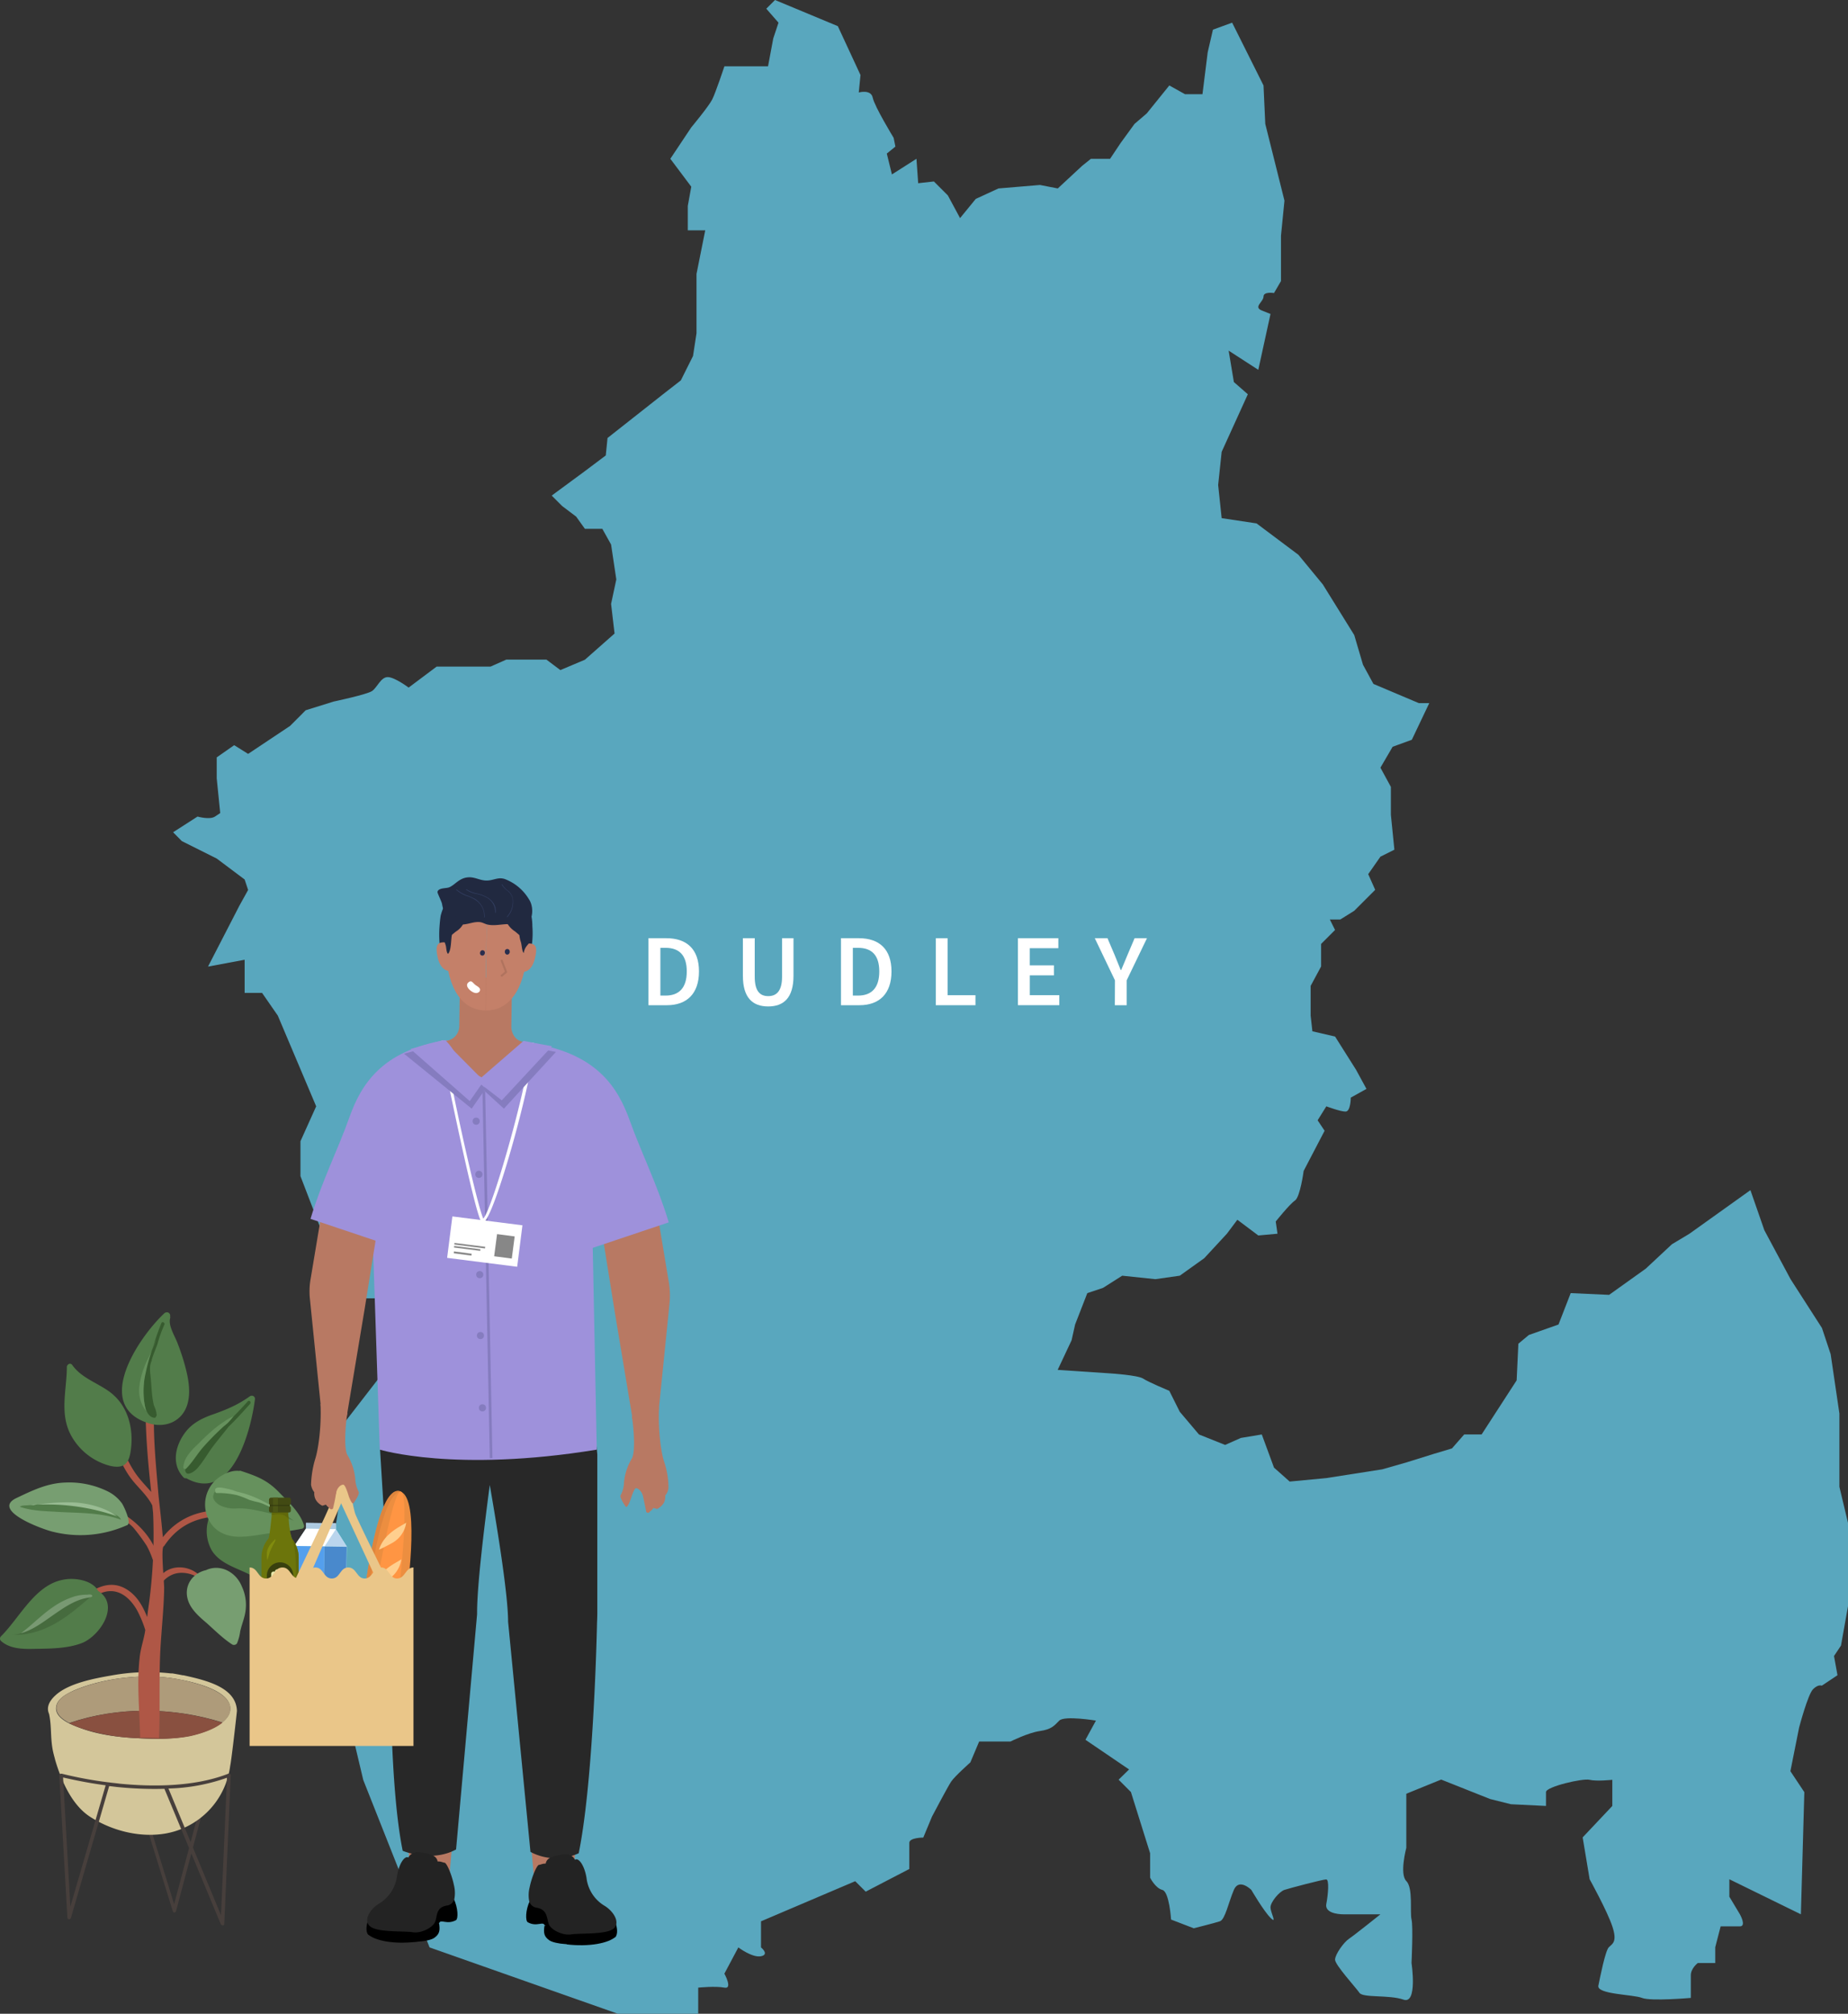 <?xml version="1.0" encoding="UTF-8"?> <svg xmlns="http://www.w3.org/2000/svg" id="Layer_1" data-name="Layer 1" viewBox="0 0 685.6 746.94"><rect x="0" y="0" width="685.6" height="746.94" fill="#333333" stroke="none"/><path d="M668.12,715.35l-26.54-13v6.47l3.89,6.48s2.58,4.53,0,4.53h-7.12l-2,7.73v5.86h-6.47s-2.59,1.94-2.59,4.53v8.41s-14.88,1.3-18.12,0-16.83-1.29-16.18-4.53,2.59-13,3.88-14.27,3.24-1.91,1.3-7.73-8.42-17.48-8.42-17.48l-2.59-15.53,11-11.66v-9.7s-5.83.64-8.42,0-16.18,2.58-16.18,4.53v5.17l-13-.64-7.76-1.94-18.13-7.21-12.94,5.26v20.07s-2.59,9.71,0,12.3,1.29,11.65,1.94,14.24,0,16.18,0,16.18S526,748.86,520.69,747s-15-.58-16.33-2.52-9.06-10.35-9.06-12.3,3.24-6.47,5.18-7.76,11.65-9.06,11.65-9.06H498.54c-2.59,0-7.12-.65-6.48-3.89s1.17-9.06-.06-9.06-13.53,3.24-15.47,3.88-5.18,4.53-5.18,6.48,2.59,6.47,0,3.88-7.12-10.36-7.12-10.36-4.53-4.53-6.47,0-3.24,11-5.18,11.65-9.71,2.59-9.71,2.59l-8.41-3.23s-.65-10.36-3.24-11-4.53-4.53-4.53-4.53v-9.06L419.57,670,415,665.42l3.88-3.8-16.18-11,3.89-7.12s-11.66-1.94-13.6,0-2.85,3.24-7.25,3.88-10.87,3.89-10.87,3.89H363.26L360,659s-5.82,5.18-7.12,7.12-7.12,13-7.12,13l-3.23,7.77s-5.18,0-5.18,1.94v9.71l-16.18,8.41-3.89-3.88-34.95,14.88v9.68s3.24,2.62,0,3.27-8.41-3.27-8.41-3.27l-5.18,9.74s3.23,5.83,0,5.18-9.71,0-9.71,0v9.71H229.27l-69.9-24.63-24.6-62.1-3.23-13.6L129,632.5l-3.24-19.42-3.88-16.18L118,587.19l6.47-15.54,3.88-24.59-1.94-12.3,15.53-20.07,6.48-15.53,5.82-4.53-11.65-7.77h-9.71L121.18,466.8l-9.71-25.25V428.61l5.83-12.95L103.06,382l-5.83-8.41H90.76v-12.3l-13.59,2.54,11.65-22.6,3.23-5.83-1.29-3.88L80.4,323.75l-12.94-6.47L64.22,314l9.06-5.82s4.53,1.29,6.48,0l1.94-1.3L80.4,294v-7.77l6.48-4.53,5.17,3.23,15.54-10.35,5.82-5.83,10.36-3.23s12.3-2.59,14.24-3.89,3.24-5.18,5.83-5.18,7.76,3.89,7.76,3.89L162,252.55H182l5.83-2.59h14.89l5.17,3.89L217,250l11-9.71-1.29-11,1.94-9.06-1.94-12.95-3.24-5.82H217l-3.24-4.53L208.56,193l-3.88-3.88,12.3-9.06,7.76-5.83.65-6.47,21.36-16.83,5.83-4.53,4.53-9.06,1.29-8.42v-22l3.24-16.19h-6.47V81.67l1.29-7.12L248.69,64.2l7.77-11.65s6.47-7.77,7.77-10.36,4.53-12.3,4.53-12.3h16.18l1.94-10.35,1.94-5.83-4.53-5.18,3.24-3.23,23.3,9.7,8.41,18.13-.64,6.47s4.53-1.29,5.18,1.94,7.76,14.89,7.76,14.89l.65,3.24L329,62.26,330.9,70,340,64.2l.64,9.06,5.83-.65,5.18,5.18,4.53,8.41L362,79.08l8.42-3.88,15.4-1.29,6.61,1.29,9.06-8.41,3.23-2.59h7.12l3.89-5.83,5.18-7.12,4.53-3.88L433.81,37l5.83,3.24h6.47l1.94-15.54L450,16.3l7.12-2.59L468.76,37l.65,14.24,7.12,28.48-1.29,13v16.83L472.65,114s-3.89-.65-3.89,1.29-3.88,3.88-.64,5.18l3.23,1.29-4.53,20.72-11-7.12,1.94,11.65,5.18,4.53-9.71,21.36-1.3,12.3,1.3,12.29,12.94,1.95,15.54,11.65,9.06,11,11.65,18.77,3.24,11,3.88,7.12,16.83,7.12h3.88l-6.47,13.6-7.12,2.59-4.53,7.76,3.88,7.12v10.36l1.3,12.94-5.18,2.59-4.53,6.48,2.59,5.82-7.77,7.77-5.18,3.23h-3.88l1.94,3.89-5.18,5.18v8.36L486.24,371v11l.65,5.83,8.41,1.94,7.77,12.3,3.88,7.12-5.82,3.24s0,5.17-1.95,5.17-7.12-1.94-7.12-1.94l-3.23,5.18,2.59,3.88-7.77,14.89s-1.29,9.71-3.24,11-7.12,7.77-7.12,7.77l.65,4.53-7.12.65-7.77-5.83-3.88,5.18L446.76,472l-9.07,6.48-9.06,1.29-12.3-1.29L409.21,483l-5.82,1.94-4.53,11.65-1.3,5.83-5.17,11,19.41,1.29s10.36.65,12.3,1.94,9.71,4.54,9.71,4.54l3.88,7.76,7.12,8.42,9.71,3.88,5.83-2.59,7.77-1.29,4.53,12.3,5.82,5.17,13.59-1.29,20.72-3.24,9.06-2.59,10.35-3.23,6.48-1.94,4.53-5.18h6.47l13-20.07.64-13.59,3.89-3.24,11-3.88,4.53-11.65,14.24.65,13.59-9.71,9.71-9.06,6.48-3.89,22.65-16.18,5.18,14.89,9.71,18.12,11.65,18.12,3.23,9.71,3.24,22v27.19l3.24,13.59v30.42L683,615.67l-2.59,3.88,1.29,7.12-5.82,3.88s-1.3-.64-3.24,1.3-5.18,14.24-5.18,14.24l-3.23,16.18,5.17,7.77Z" transform="translate(0 -5.3)" fill="#59a7be"></path><path d="M64.7,714.7a.63.63,0,0,1-.6-.5L52.4,676.4a.63.63,0,0,1,.4-.8h0a.68.68,0,0,1,.8.4h0l11,35.6,11.1-41.7a.69.69,0,0,1,.8-.5h0a.66.66,0,0,1,.5.8l-11.7,44a.74.74,0,0,1-.6.5Z" transform="translate(0 -5.3)" fill="#473f3c"></path><path d="M87.9,639.9c-.3-8.7-11.2-11.3-19.8-13.2h-.3c-1.4-.3-2.7-.5-3.8-.7h-.6a75.25,75.25,0,0,0-21.7.7c-7,1.2-16.4,3-21.2,7.5-2.7,2.5-3.2,4.8-2.3,6.8.8,3.6.6,7.2,1,10.9a27.94,27.94,0,0,0,.7,4c.2.8.4,1.5.6,2.3,2.2,7.5,6.1,16.5,12.8,20.9,7.9,5.1,18,7.8,27.4,6.4a29.28,29.28,0,0,0,24.7-25.2C85.9,658.1,87.9,640.2,87.9,639.9Zm-60.4-7.6c11.2-4.8,27.3-6.6,39.8-3.9h.1c7.5,1.5,17.6,4.6,18,10.3s-9.1,9.3-15.1,10.5c-6.4,1.3-13.3,1.1-19.9.8-6.9-.4-13.9-1.3-20.2-3.6-4-1.4-9.5-3.7-9.4-7.5.1-3.2,3.4-5.1,6.7-6.6Z" transform="translate(0 -5.3)" fill="#d3c69a"></path><path d="M82.5,644.2c1.9-1.5,3.2-3.4,3-5.5-.5-5.6-10.6-8.7-18-10.3h-.1c-12.5-2.7-28.6-.9-39.8,3.9-3.4,1.4-6.6,3.4-6.7,6.5,0,2.5,2.2,4.2,4.8,5.6C43.8,638.2,64.4,638.5,82.5,644.2Z" transform="translate(0 -5.3)" fill="#ae9b7a"></path><path d="M25.7,644.5a37.06,37.06,0,0,0,4.6,1.9A75.1,75.1,0,0,0,50.5,650c6.6.4,13.5.5,19.9-.7,3.7-.8,8.9-2.4,12.1-5C64.4,638.5,43.8,638.2,25.7,644.5Z" transform="translate(0 -5.3)" fill="#895040"></path><path d="M82.5,719.4a.68.68,0,0,1-.6-.4L61,668.8a136.39,136.39,0,0,1-16.9-.6c-1.2-.1-2.4-.3-3.6-.4L26.3,716.7a.75.75,0,0,1-.7.5.65.65,0,0,1-.6-.6l-3-52.7a.68.68,0,0,1,.7-.7h.2a146.17,146.17,0,0,0,17.3,3.2h.1c1.3.2,2.7.3,4.1.5,11.2,1.1,27.3,1.4,40.3-3.7.2-.1.5-.1.6.1a.6.6,0,0,1,.3.6l-2.4,55a.58.58,0,0,1-.6.6Zm-20-50.7,19.5,47,2.2-51a70,70,0,0,1-21.7,4Zm-39.1-4.1,2.7,47.9,13.1-45c-5.3-.7-10.6-1.7-15.8-2.9Z" transform="translate(0 -5.3)" fill="#473f3c"></path><path d="M84.8,565.7c-9.9-.9-18.4,2.2-24.4,9.8a4.87,4.87,0,0,0-.1-1.2c-.4-4.8-1-9.6-1.5-14.4C57.9,549,56.7,538,57.2,527c.1-1.6-2.4-1.6-2.4,0v.5a1.08,1.08,0,0,0-.8,1.1c.1,10.1,1,20.1,2.1,30.1-1.4-1.6-2.9-3.2-4.3-4.9-3.3-4-5.3-8.7-7.4-13.4-.6-1.4-2.7-.2-2.1,1.2,1.8,4.2,3.6,8.5,6.4,12.2,2.6,3.4,5.9,6.1,7.8,9.9l.3,2.8a190.7,190.7,0,0,1-1.9,36.2l-.3,2.4c-1.7-4.2-3.8-8-7.8-10.4-5.9-3.5-11.8-.5-16.4,3.5-1.2,1,.5,2.8,1.7,1.7,2.4-2.1,5.1-4.2,8.4-4.4,4.6-.3,8,3.1,10.2,6.8a42.2,42.2,0,0,1,3.2,7.6c-.5,3.5-1.8,6.9-2.1,10.4-1.1,9.7,0,19.6.2,29.5,1.4,0,6.1.1,7,.2.4-10.3,0-20.2.4-30.6.1-2.7.3-5.5.5-8.2.4-5.5.9-11,1-16.5.1-2-1.3-15-.2-15.8l.3-.3c5.6-8.4,14-11.5,23.9-10.7a1.17,1.17,0,0,0,1-1.4A2.26,2.26,0,0,0,84.8,565.7Z" transform="translate(0 -5.3)" fill="#af5746"></path><path d="M115.5,597.4c-7.7-13.2-5-33.6-22.2-39.9-9.1-3.3-14.5,4.2-16.2,12.3a14.51,14.51,0,0,0,1.6,10.8c3.5,5.3,10.3,6.5,15.5,9.6,6.4,3.9,12.4,7.3,20,8.9a1.12,1.12,0,0,0,1.3-1.7Z" transform="translate(0 -5.3)" fill="#527c4a"></path><path d="M48.4,544c1.4-8.3-.7-17.3-7.8-22.5-4.7-3.4-10.4-5.1-13.8-9.9a1,1,0,0,0-1.4-.3l-.1.1a1.37,1.37,0,0,0-.5.8c0,8.6-2.8,17.3,1.5,25.4A23.1,23.1,0,0,0,40.8,549c1.7.4,3.7.6,5.2-.3S48.1,545.8,48.4,544Z" transform="translate(0 -5.3)" fill="#527c4a"></path><path d="M92.7,523.2c-4.4,3.2-8.8,5-13.9,6.8-3.7,1.3-7.1,3-9.6,6-4.1,5-5.9,12.3-1.1,17.3a1,1,0,0,0,1,.3c16.9,9.4,24-17.4,25.5-29.4a1.16,1.16,0,0,0-1.2-1.2h0A1.45,1.45,0,0,0,92.7,523.2Z" transform="translate(0 -5.3)" fill="#527c4a"></path><path d="M91.9,525.1a139.43,139.43,0,0,1-14,13.7,49.93,49.93,0,0,0-6.8,7c-1,1.2-2.4,2.7-2.4,4.4,0,3.5,3.7.8,4.7-.5,1.9-2.2,3.4-4.8,5.1-7.2,2-2.7,4.2-5.3,6.3-8,2.8-2.7,5.4-5.6,8-8.5C93.3,525.3,92.5,524.5,91.9,525.1Z" transform="translate(0 -5.3)" fill="#375b2f"></path><path d="M85.2,531.3c-.7.4-1.5.9-2.2,1.4-1.2.8-2.3,1.6-3.4,2.5a76.77,76.77,0,0,0-5.9,5.5c-2.6,2.5-5.4,5.1-5.7,8.9a.67.67,0,0,0,.7.6h0c.1,0,.2-.1.3-.1,2.3-2.3,4-5.2,6.1-7.7a99.74,99.74,0,0,1,7.2-7.4c.7-.7,1.6-1.3,2.3-2a15.91,15.91,0,0,0,2-2.4C86.2,530.8,85.7,531.1,85.2,531.3Z" transform="translate(0 -5.3)" fill="#66915d"></path><path d="M68.7,512.1a84.48,84.48,0,0,0-2.8-8.5c-1-2.7-3.5-6.5-2.8-9.3a.64.64,0,0,0,0-.6,1.31,1.31,0,0,0-.8-1.6h0a1.64,1.64,0,0,0-1.2.2c-9.3,8.6-27,34.3-6,40.9,6.3,2,12.7-.7,14.5-7.3C70.8,521.5,69.9,516.6,68.7,512.1Z" transform="translate(0 -5.3)" fill="#527c4a"></path><path d="M59.9,496a96.66,96.66,0,0,0-3.3,9.5,45.92,45.92,0,0,0-3.1,11.4c-.3,3.1-1,13.8,3.8,14.3a.55.55,0,0,0,.5-.3c.5-.8.3-.7.2-1.7a11.42,11.42,0,0,0-.9-2.6,29.67,29.67,0,0,1-.7-4.3c-.2-2-.3-4.1-.5-6.1s-.6-4.2.4-6.2v-.4c.6-1.9,1.4-3.8,2.1-5.7a48.85,48.85,0,0,1,2.6-7.3C61.3,496,60.3,495.3,59.9,496Z" transform="translate(0 -5.3)" fill="#375b2f"></path><path d="M54.5,510.1a30.91,30.91,0,0,0-2.8,9.4,12.59,12.59,0,0,0,2.5,9.2,28.44,28.44,0,0,1-.2-13.9A63.38,63.38,0,0,1,58,502,73.23,73.23,0,0,1,54.5,510.1Z" transform="translate(0 -5.3)" fill="#66915d"></path><path d="M89.4,550.9a.64.64,0,0,0-.6,0c-3.1-.4-6.6,1.4-8.8,3.4a12.43,12.43,0,0,0-2.8,14.2c2.3,5.1,7.1,7,12.4,6.8,3.9-.1,7.7-1,11.6-1.4a100.48,100.48,0,0,0,11-1.6,1,1,0,0,0,.6-1.1c-1.3-4.8-6-9-9.3-12.4C99.2,554.3,95.2,552.8,89.4,550.9Z" transform="translate(0 -5.3)" fill="#66915d"></path><path d="M108.5,569a37.52,37.52,0,0,0-3.6-2.4,1,1,0,0,0-.8-.6l-.6-.1c-7.1-3.9-15.4-7.4-23-7.5a1.2,1.2,0,0,0-1.2,1.1h0v.1c-.8,1.5.7,3.1,2.2,4a12.2,12.2,0,0,0,6.5,1.2,28.1,28.1,0,0,1,6.5.6,89.94,89.94,0,0,1,14.6,4Z" transform="translate(0 -5.3)" fill="#527c4a"></path><path d="M103.4,565.2c-5.5-2.9-9.3-5.3-15.5-6.6a24.17,24.17,0,0,0-4.6-1.3c-.9-.2-4-.8-3.4,1.1a.57.57,0,0,0,.4.7h.2a31.34,31.34,0,0,1,7.5.8,33.36,33.36,0,0,1,4.4,1.7,33.74,33.74,0,0,0,3.4.9,14.46,14.46,0,0,1,2.9,1.1c2.1.9,4.1,2,6.2,3C105.5,566.9,104.1,565.6,103.4,565.2Z" transform="translate(0 -5.3)" fill="#7faa75"></path><path d="M43.6,565.6c-.7-.4-1.3.7-.6,1l.4.3a.52.52,0,0,0-.2.8h0c.1.1.1.2.2.2,2.4,1.2,4.5,2.2,6.3,4.3a75.22,75.22,0,0,1,4.7,6.4,31.65,31.65,0,0,1,2.2,5c.4.9.8,1.5,1.8,1.7a.75.75,0,0,0,.8-.5v-.2C57.3,576.2,51,569.5,43.6,565.6Z" transform="translate(0 -5.3)" fill="#af5746"></path><path d="M76.2,593.3a5,5,0,0,0-.5-1.3,4.18,4.18,0,0,0-2.2-2.8c-4.5-3.9-12.4-3.5-15.1,2.6a.61.61,0,0,0,.1.6c-.1.2-.3.4-.4.6-.4.6.6,1.3,1,.6,2.1-3.1,5-5.1,8.8-4.9a11.46,11.46,0,0,1,4.8,1.3,9.62,9.62,0,0,1,1.8,2.2,2.77,2.77,0,0,1-.1.9.57.57,0,0,0,.4.7h.3C75.6,594.3,76.4,594,76.2,593.3Z" transform="translate(0 -5.3)" fill="#af5746"></path><path d="M89.7,593.7c-2.1-5.2-7.9-8.5-13.3-6h0c-4.9,1.1-8.3,5.7-6.7,11,1,3.4,4,6.1,6.6,8.3,3.2,2.8,6.3,6,9.9,8.3a1.39,1.39,0,0,0,1.7-.4h0a16.9,16.9,0,0,0,1.2-4.4c.5-2.4,1.5-4.7,1.9-7.1A16.17,16.17,0,0,0,89.7,593.7Z" transform="translate(0 -5.3)" fill="#779e71"></path><path d="M46.7,571.2l.5-.2c1.7-.8-1.2-6.9-1.9-8a14.45,14.45,0,0,0-5.7-4.7,32.34,32.34,0,0,0-15.3-3.1c-6.7.2-12.2,2.9-18.1,5.7-9.9,4.6,9.9,11.8,13.6,12.6A42.2,42.2,0,0,0,46.7,571.2Z" transform="translate(0 -5.3)" fill="#779e71"></path><path d="M20,566c8.4.6,17,.1,24.9,3-.6-1.4-2.2-2-3.6-2.5a78.28,78.28,0,0,0-26.8-3.2l-3.8.3c-.8.1-2.9,0-3.3.6C11.3,565.6,16,565.8,20,566Z" transform="translate(0 -5.3)" fill="#527c4a"></path><path d="M43.4,567.7c-4.5-3.2-10.1-4.7-15.6-5.1a72.08,72.08,0,0,0-13.9.8A80,80,0,0,1,43.4,567.7Z" transform="translate(0 -5.3)" fill="#99bc93"></path><path d="M11.2,563.7l2.7-.4H12.6Z" transform="translate(0 -5.3)" fill="#99bc93"></path><path d="M36.4,595.4h0c-2-3.9-8.5-5-12.7-4.2C13,593,7.4,605.3.3,612.3a1.22,1.22,0,0,0,0,1.6h0c3.4,3.1,8.4,3.1,12.7,3,5.7-.1,12.1-.1,17.5-2.2C37.1,612,44.7,600.6,36.4,595.4Z" transform="translate(0 -5.3)" fill="#527c4a"></path><path d="M4.1,611.6c5.5.5,11.1-1.2,16-3.9s9.2-6.4,13.4-10c-5.7.1-10.4,3.4-14.9,6.7C14.8,607,9,612.1,4.1,611.6Z" transform="translate(0 -5.3)" fill="#466b3e"></path><path d="M19.8,601.3c-4.3,2.9-7.9,6.7-12,9.8,4.6-1.3,8.4-4.3,12.3-7s8-5.5,12.7-6.2c.4-.1,1.7-.2,1.4-.8s-1.6-.3-2-.3a16.66,16.66,0,0,0-4.4.6A28.32,28.32,0,0,0,19.8,601.3Z" transform="translate(0 -5.3)" fill="#789972"></path><polygon points="198.3 698.9 196.6 679.2 213.8 679.2 212.6 699.6 198.3 698.9" fill="#b87963"></polygon><polygon points="166.5 698.1 168.3 678.4 151.1 678.4 152.3 698.8 166.5 698.1" fill="#b87963"></polygon><path d="M160.3,487.5c20.2,10.4,47.5-1.5,47.5-1.5l.6-46.7-6-32-5.2-12.5L180,390l-15,1.3-7.7,20.5L156,440.7Z" transform="translate(0 -5.3)" fill="#9e91db"></path><path d="M195.7,341.9c.5-.4,1.4,2.6,1.5,3.4a20.68,20.68,0,0,1,.3,3.5,33.55,33.55,0,0,1-.2,7.1c-.1.9-.9,6.2-2.7,5.6-.7-.2-.9-6.7-1-7.6a11.2,11.2,0,0,1,.5-7C194.7,345.3,195.9,343.4,195.7,341.9Z" transform="translate(0 -5.3)" fill="#212940"></path><path d="M165.1,341.5c-.5-.4-1.4,2.6-1.6,3.4-.2,1.2-.3,2.3-.4,3.5a42.08,42.08,0,0,0,0,7.1c.1.9.8,6.2,2.6,5.7.7-.2,1-6.7,1.2-7.6a11.93,11.93,0,0,0-.3-7C166,344.9,164.9,343,165.1,341.5Z" transform="translate(0 -5.3)" fill="#212940"></path><path d="M189.7,386l.2-13.6-9.6-4.5-9.6-2.7-.3,20.6a5.64,5.64,0,0,1-2.2,4.5,5.46,5.46,0,0,1-3.3,1.1S175.2,405,180,405.2c1.2,0,14.9-13.4,14.9-13.4a5.16,5.16,0,0,1-3.3-1.2A6.19,6.19,0,0,1,189.7,386Z" transform="translate(0 -5.3)" fill="#b87963"></path><path d="M180.6,341.6c-11.3.8-15.1,5.9-15.2,14.6s2.5,23.7,14.7,23.9Z" transform="translate(0 -5.3)" fill="#c48069"></path><path d="M165.5,354.9c-3.7-.5-4,1.6-3.1,5.6s3.2,5.4,5.3,4.8S165.5,354.9,165.5,354.9Z" transform="translate(0 -5.3)" fill="#c48069"></path><path d="M180.6,341.6c11.2,1.1,14.9,6.3,14.9,15s-3.1,23.6-15.3,23.5Z" transform="translate(0 -5.3)" fill="#c48069"></path><path d="M195.4,355.3c3.8-.4,4,1.7,3,5.7s-3.4,5.3-5.4,4.6S195.4,355.3,195.4,355.3Z" transform="translate(0 -5.3)" fill="#c48069"></path><path d="M191.5,347.1a45.35,45.35,0,0,1,1.2,5,11.08,11.08,0,0,0,.5,2.5c.4,1.1.4,3.5,1.1,4.2.6-3.5,2.8-3,2.5-6.1S193.5,344,191.5,347.1Z" transform="translate(0 -5.3)" fill="#212940"></path><path d="M196.2,338.8a17.69,17.69,0,0,0-8.8-7.4c-2.5-.9-4.1.4-6.6.5s-4.3-1.2-6.6-1.2c-3.7,0-5.2,2.7-7.5,3.7-1.1.5-4,.1-4.4,1.7-.1.4,1.5,3.5,1.7,4.5.6,3.7,2.5,7.2,6.8,7.6,2.3.2,4.6-1,6.8-.9,1.4,0,2.3.8,3.6,1,2.1.4,4.5-.1,6.5-.2s3.5.5,5.5.6C197.7,348.9,198.5,342.1,196.2,338.8Z" transform="translate(0 -5.3)" fill="#212940"></path><path d="M170.8,346.9c-.8.9-1.8,1.2-2.4,2.5a11.14,11.14,0,0,0-.8,3c-.3,1.7-.2,5.6-1.4,6.7-.6-.5-.6-2.2-.8-3-.5-1.8-1.5-3.7-1.2-5.6s.5-5.5,3-5.2C168.7,345.5,169.5,347.1,170.8,346.9Z" transform="translate(0 -5.3)" fill="#212940"></path><path d="M166,352.9c.6.2,2.6-1.7,3.2-2.1a7.46,7.46,0,0,0,2.6-2.7,2,2,0,0,0-.8-2.7,1.69,1.69,0,0,0-1-.3c-2.3-.3-4.1,1.9-4.2,3.9C165.9,350.4,166,351.9,166,352.9Z" transform="translate(0 -5.3)" fill="#212940"></path><path d="M194,352.8c-.6.2-2.5-1.8-3.2-2.2a8.71,8.71,0,0,1-2.6-2.8,2,2,0,0,1,.8-2.7,1.64,1.64,0,0,1,1-.2c2.3-.3,4,2,4.1,4C194.2,350.3,194,351.8,194,352.8Z" transform="translate(0 -5.3)" fill="#212940"></path><path d="M179.8,345.6h-.2a7,7,0,0,0-3.6-6.7,15.08,15.08,0,0,0-2.6-1.2,11,11,0,0,1-4.2-2.4l.2-.1a12.75,12.75,0,0,0,4.1,2.3c.9.3,1.8.8,2.7,1.2A7.59,7.59,0,0,1,179.8,345.6Z" transform="translate(0 -5.3)" fill="#323e61"></path><path d="M183.9,343.9h-.2a6.12,6.12,0,0,0-3.6-5.9,12.13,12.13,0,0,0-3.2-1.1,9.92,9.92,0,0,1-4-1.6l.1-.2a11.1,11.1,0,0,0,3.9,1.6,12.13,12.13,0,0,1,3.2,1.1C182.3,338.8,184.3,341,183.9,343.9Z" transform="translate(0 -5.3)" fill="#323e61"></path><path d="M188.2,345.5l-.2-.1a8.55,8.55,0,0,0,2.2-6.8,5.61,5.61,0,0,0-2.2-3.1,7.56,7.56,0,0,1-1.9-2.1l.2-.1a7.19,7.19,0,0,0,1.8,2.1,5.22,5.22,0,0,1,2.2,3.2A8.35,8.35,0,0,1,188.2,345.5Z" transform="translate(0 -5.3)" fill="#323e61"></path><path d="M195,391.7c23.3,3.6,32,17.3,36,29.5s-.8,17,.4,27.4l-13.5-3.5-8,9.7-19.6-.5S180.6,402.7,195,391.7Z" transform="translate(0 -5.3)" fill="#9e91db"></path><path d="M221.6,603.7V544.8l-1.1-12.2-2.3-25.1-10.2-23-14.2,1.6.2-1.2H156.8L146.9,508,141,543l3.8,62.2c.1,7.9-.8,60.1,4.6,86.6,0,0,10.6,4.5,19.8-.5L177,604c-.1-9.7,2.5-31.2,4.7-47.9,3.2,18.3,6.8,41.3,6.8,50.7l8.3,85.4a20.13,20.13,0,0,0,17.9.5c5-24.5,6.5-72.1,6.8-85.6.1-2.1.1-3.4.1-3.4Z" transform="translate(0 -5.3)" fill="#282828"></path><path d="M138.3,465.1l2.6,77.9s27.9,8.6,80.5,0l-1.9-95.1-28-8.9-37.9-6.5-15.6,20Z" transform="translate(0 -5.3)" fill="#9e91db"></path><path d="M176.1,370.4c-.7-.6-1.2-1.6-2.2-.8-1.9,1.4,1,3.8,2.4,4a1.64,1.64,0,0,0,1.2-.2,1.1,1.1,0,0,0,.6-1C178.1,371.5,176.7,371,176.1,370.4Z" transform="translate(0 -5.3)" fill="#fff"></path><path d="M186.2,367.6c-.1,0-.2-.1-.3-.1a.38.38,0,0,1,0-.6h0l1.4-1.2-1.5-3.9a.38.38,0,0,1,.7-.3l1.6,4.2c.1.2,0,.3-.1.4l-1.6,1.4C186.4,367.6,186.3,367.6,186.2,367.6Z" transform="translate(0 -5.3)" fill="#b0735e"></path><path d="M168.3,709.5c1.7,3.5,1.7,7.5.9,8-3.4,1.9-5.8-.6-6.3,1.2l-4.8,1.7,3.2-8.9,3.8-2.5Z" transform="translate(0 -5.3)"></path><path d="M136.3,722.6c2.7,2.6,10,4,18.5,2.9l-3.9-2.5L140,721.8Z" transform="translate(0 -5.3)"></path><path d="M162.9,718.7c.4,2.6.2,4-1.8,5.4s-9.7,2.2-12.9.4c-5.1-2.8-10.8-.4-11.8-1.9s0-4.6,0-4.6l8.2,1.6,13-1.2Z" transform="translate(0 -5.3)"></path><path d="M150.9,696.1c.4-2.3,1.8-4.3,5.4-3.7s6.7,1.2,6,5a39.9,39.9,0,0,1-3.4,8.9l-5.3,4.2-4.7-1.1-1.8-2.8,1.4-6.2Z" transform="translate(0 -5.3)" fill="#232323"></path><path d="M165.8,712.1a3.29,3.29,0,0,0,2.8-2.6,12.13,12.13,0,0,0-.2-5c-.8-3.9-2.7-8.3-3.5-8.3s-3.2-1.7-5.1,1.5-4.3,8.4-6.2,9.8-4.4.4-4.5-1.6,3.3-11,2.4-11.6c-1.2-.8-3.4,1.9-4.2,6.8a14,14,0,0,1-6.7,10.3c-3.6,2.2-6.1,6.7-2.9,8.7s12.2,1.4,15.4,1.9,7.4-1.7,8.3-3.8S161.6,712.8,165.8,712.1Z" transform="translate(0 -5.3)" fill="#232323"></path><path d="M196.6,710.3c-1.7,3.5-1.7,7.5-.8,8,3.4,1.9,5.7-.6,6.3,1.2l4.8,1.7-3.2-8.9-3.8-2.5Z" transform="translate(0 -5.3)"></path><path d="M228.6,723.5c-2.7,2.6-10,4-18.5,3L214,724l10.9-1.2Z" transform="translate(0 -5.3)"></path><path d="M202,719.6c-.4,2.6-.2,4,1.8,5.4s9.7,2.2,12.9.4c5.1-2.8,10.8-.4,11.8-1.9s0-4.6,0-4.6l-8.2,1.6-13-1.2Z" transform="translate(0 -5.3)"></path><path d="M213.9,696.9c-.4-2.3-1.8-4.3-5.4-3.7s-6.7,1.2-6,5a39.9,39.9,0,0,0,3.4,8.9l5.3,4.2,4.7-1.1,1.8-2.8-1.4-6.2Z" transform="translate(0 -5.3)" fill="#232323"></path><path d="M199.1,712.9a3.29,3.29,0,0,1-2.8-2.6,12.13,12.13,0,0,1,.2-5c.8-3.9,2.7-8.3,3.5-8.3s3.2-1.7,5.1,1.5,4.3,8.4,6.2,9.8,4.4.4,4.5-1.6-3.3-11-2.4-11.6c1.2-.8,3.4,1.9,4.2,6.8a13.87,13.87,0,0,0,6.7,10.3c3.6,2.2,6.1,6.7,3,8.7s-12.2,1.4-15.4,1.9-7.5-1.7-8.3-3.8S203.2,713.6,199.1,712.9Z" transform="translate(0 -5.3)" fill="#232323"></path><path d="M148,558.4c-7.9-1-12.3,33.6-13.6,43.7s-5.7,44.8,2.1,45.8,12.3-33.6,13.6-43.7C151.8,590.7,155.8,559.4,148,558.4Z" transform="translate(0 -5.3)" fill="#ec8e40"></path><path d="M135.8,602.8c1.2-9.8,5.4-43.3,12.9-44.3a6.37,6.37,0,0,0-.7-.2c-7.9-1-12.3,33.6-13.6,43.7s-5.7,44.8,2.1,45.8h.7C130.2,645.1,134.5,612.7,135.8,602.8Z" transform="translate(0 -5.3)" fill="#de853d"></path><path d="M148.6,558.5c-4.3-.6-19,87.9-12.2,88.1S154,559.4,148.6,558.5Z" transform="translate(0 -5.3)" fill="#ff9543"></path><path d="M150.7,570.1c-2.5,1.6-8.2,4-10.1,10,0,0,2.1-.9,5.1-2.6A10.29,10.29,0,0,0,150.7,570.1Z" transform="translate(0 -5.3)" fill="#ffcf8e"></path><path d="M148.9,583.7c-2.5,1.6-8.2,4-10.1,10.1a40.65,40.65,0,0,0,5.1-2.6A10.57,10.57,0,0,0,148.9,583.7Z" transform="translate(0 -5.3)" fill="#ffcf8e"></path><path d="M147.2,597.2c-2.5,1.6-8.2,4-10.1,10a40.65,40.65,0,0,0,5.1-2.6A10.48,10.48,0,0,0,147.2,597.2Z" transform="translate(0 -5.3)" fill="#ffcf8e"></path><path d="M145.5,610.7c-2.5,1.6-8.2,4-10.1,10,0,0,2.1-.9,5.1-2.6A10.48,10.48,0,0,0,145.5,610.7Z" transform="translate(0 -5.3)" fill="#ffcf8e"></path><path d="M143.7,624.3c-2.5,1.6-8.2,4-10.1,10.1a40.65,40.65,0,0,0,5.1-2.6A10.57,10.57,0,0,0,143.7,624.3Z" transform="translate(0 -5.3)" fill="#ffcf8e"></path><polygon points="124.6 567.2 124.6 567.2 124.6 565 113.5 564.9 113.5 567 109.2 573.4 108.8 603.5 119.9 603.7 128.2 603.8 128.7 573.7 124.6 567.2" fill="#b6ecf2"></polygon><rect x="118.01" y="565.75" width="2.2" height="11.1" transform="translate(-453.9 676.63) rotate(-89.15)" fill="#adcae0"></rect><polygon points="124.6 567.2 120.4 573.6 124.5 573.6 128.7 573.7 124.6 567.2" fill="#bad5ed"></polygon><rect x="109.2" y="589.88" width="30.1" height="8.3" transform="translate(-471.56 704.15) rotate(-89.15)" fill="#4989cc"></rect><polygon points="113.5 567 109.2 573.4 113.4 573.5 117.6 573.5 120.4 573.6 124.6 567.2 113.5 567" fill="#fff"></polygon><rect x="99.54" y="588.31" width="30.1" height="11.1" transform="translate(-480.91 694.33) rotate(-89.15)" fill="#549fed"></rect><path d="M107.6,621.1h-7.5c-3.5,0-3.1-3.6-3.1-3.6v-34a10.92,10.92,0,0,1,2.6-7.5c.4-.8.9-5.6,1.2-8.7.1-1.5.2-2.5.2-2.5h5.8s.1,1.8.3,3.9a35.87,35.87,0,0,0,1.1,7.2l.1.1a11.07,11.07,0,0,1,2.5,7.4v34C110.7,617.6,111.1,621.1,107.6,621.1Z" transform="translate(0 -5.3)" fill="#6c750b"></path><path d="M107.6,621.1h-3.7c7.4,0,5.9-28.6,5.9-33.1,0-6.4-.7-10.2-1.5-11.8a11.07,11.07,0,0,1,2.5,7.4v34S111.1,621.1,107.6,621.1Z" transform="translate(0 -5.3)" fill="#61690a"></path><path d="M103.9,584.8h0a4.91,4.91,0,0,1,4.9,4.9V611a4.91,4.91,0,0,1-4.9,4.9h0A4.91,4.91,0,0,1,99,611V589.8A4.93,4.93,0,0,1,103.9,584.8Z" transform="translate(0 -5.3)" fill="#39400e"></path><path d="M106.6,588.2h-.5a1.06,1.06,0,0,0-.9-.8H105l-.1-.1h0l-.1-.1h0l-.1-.1h0l-.1-.1h-1.1l-.1.1h0l-.1.1h0l-.1.1h0l-.1.1h-.2a.88.88,0,0,0-.9.8h-.5a.9.9,0,0,0-.9.9h0v22.4a.9.9,0,0,0,.9.9h.5a1.06,1.06,0,0,0,.9.8h.2l.1.1h0l.1.1h0l.1.1h0l.1.1h1.1a.1.1,0,0,0,.1-.1h0l.1-.1h0l.1-.1h0l.1-.1h.2a.88.88,0,0,0,.9-.8h.5a.9.9,0,0,0,.9-.9h0V589.1c.1-.5-.3-.9-.9-.9Z" transform="translate(0 -5.3)" fill="#e7e6ab"></path><path d="M105.9,606.5l-.6.6a12.88,12.88,0,0,0-1.6,1.7h0a2.18,2.18,0,0,0,2-1.6,2.54,2.54,0,0,0,.2-.7Z" transform="translate(0 -5.3)" fill="#5a611e"></path><path d="M105.9,606.5a3.77,3.77,0,0,0-1.5.9h0a2.39,2.39,0,0,0-.7,1.3h0s.8-.7,1.1-1l.6-.6h0a3.81,3.81,0,0,1,.5-.6Z" transform="translate(0 -5.3)" fill="#727b27"></path><path d="M103.5,608.9c.2-.2,1.3-1.2,1.7-1.6,0,0-.7.8-.9,1s-.8.6-.8.6Z" transform="translate(0 -5.3)" fill="#80812c"></path><path d="M102.2,606.2l.6.7a15.58,15.58,0,0,1,1.6,2h0a2.52,2.52,0,0,1-1.5-1,3.13,3.13,0,0,1-.5-1A1,1,0,0,1,102.2,606.2Z" transform="translate(0 -5.3)" fill="#5a611e"></path><path d="M102.2,606.2a2.89,2.89,0,0,1,1.5,1.2h0a4.59,4.59,0,0,1,.7,1.6h0l-1.1-1.2a8.11,8.11,0,0,1-.6-.8h0l-.5-.8Z" transform="translate(0 -5.3)" fill="#727b27"></path><path d="M104.6,609.1c-.2-.2-1.3-1.6-1.7-2,0,0,.7,1,.9,1.2s.7.8.8.8Z" transform="translate(0 -5.3)" fill="#80812c"></path><path d="M104,608.5a1.7,1.7,0,0,1,.1-.7,2.51,2.51,0,0,1,.4-.7l-.3-.2-.3.9c0,.3,0,.6.1.7Z" transform="translate(0 -5.3)" fill="#3d2d03"></path><path d="M104.5,607.2a.31.31,0,0,1-.2-.1l-.1-.1a.31.31,0,0,1,.2.1A.1.1,0,0,1,104.5,607.2Z" transform="translate(0 -5.3)" fill="#6b4f05"></path><path d="M103.2,610.4l-.2.1h0l-.2.1a1.27,1.27,0,0,1-.6.1,1.78,1.78,0,0,1-1-.4c-.1-.1-.1-.2-.2-.3a1.18,1.18,0,0,1,.1-1l.1-.1h0l.3-.3h0l.1-.1h0c.2-.1.3-.2.5-.3s.2-.1.3-.1a1.7,1.7,0,0,1,1,0h0c.1,0,.2.1.3.1a1,1,0,0,1,.4.5A1.44,1.44,0,0,1,103.2,610.4Z" transform="translate(0 -5.3)" fill="#6e5106"></path><path d="M101.1,609.6a.43.43,0,0,1,.4.4c0,.2-.1.2-.3.2s-.1-.3-.1-.3Z" transform="translate(0 -5.3)" fill="#634905"></path><path d="M101.4,609.8q.15.3,0,.3c-.1,0-.2-.1-.3-.2s0-.3,0-.3A.36.36,0,0,1,101.4,609.8Z" transform="translate(0 -5.3)" fill="#3b2b04"></path><path d="M101.3,609.8c-.1-.1-.1-.2,0-.2h-.1c-.1,0-.1.2,0,.3s.2.2.3.2V610C101.3,610,101.2,609.9,101.3,609.8Z" transform="translate(0 -5.3)" fill="#453304"></path><path d="M103.5,608.1a1,1,0,0,1-.5.8,1.37,1.37,0,0,1-1.8-.1l.3-.3h0l.1-.1h0c.2-.1.3-.2.5-.3s.2-.1.3-.1a4.1,4.1,0,0,1,1.1.1Z" transform="translate(0 -5.3)" fill="#805e07"></path><path d="M103.2,610.4l-.2.1h0l-.2.1a1.27,1.27,0,0,1-.6.1,1.78,1.78,0,0,1-1-.4,1.79,1.79,0,0,0,2.1-.2,1.57,1.57,0,0,0,.5-1.7,1,1,0,0,1,.4.5A1.45,1.45,0,0,1,103.2,610.4Z" transform="translate(0 -5.3)" fill="#594205"></path><path d="M104.6,610l.1.1h0l.2.1a.9.9,0,0,0,.5.1,1,1,0,0,0,.9-.2l.2-.2a1.39,1.39,0,0,0,0-.9v-.1h0c-.1-.1-.1-.2-.2-.3h0l-.1-.1h0c-.1-.1-.3-.2-.4-.3l-.3-.1a2.49,2.49,0,0,0-.8-.1h0a.37.37,0,0,0-.3.1.78.78,0,0,0-.4.4A1.18,1.18,0,0,0,104.6,610Z" transform="translate(0 -5.3)" fill="#6e5106"></path><path d="M106.5,609.6c-.2,0-.4.1-.4.3s.1.2.2.2.1-.3.1-.3Z" transform="translate(0 -5.3)" fill="#634905"></path><path d="M106.2,609.8c-.1.1-.1.3,0,.3s.2,0,.3-.2.1-.3,0-.3S106.3,609.7,106.2,609.8Z" transform="translate(0 -5.3)" fill="#3b2b04"></path><path d="M106.4,609.9c.1-.1.1-.1,0-.2h.1v.3c0,.1-.2.2-.3.2s0-.1,0-.1S106.3,609.9,106.4,609.9Z" transform="translate(0 -5.3)" fill="#453304"></path><path d="M104.7,608a1.14,1.14,0,0,0,.3.8,1.23,1.23,0,0,0,1.5.2c-.1-.1-.1-.2-.2-.3h0l-.1-.1h0c-.1-.1-.3-.2-.4-.3l-.3-.1a1.08,1.08,0,0,0-.8-.2Z" transform="translate(0 -5.3)" fill="#805e07"></path><path d="M104.6,610l.1.1h0l.2.1a.9.9,0,0,0,.5.1,1,1,0,0,0,.9-.2,1.68,1.68,0,0,1-1.8-.5,1.37,1.37,0,0,1-.2-1.5.78.78,0,0,0-.4.4A1.19,1.19,0,0,0,104.6,610Z" transform="translate(0 -5.3)" fill="#594205"></path><path d="M101.6,591.5a2.2,2.2,0,1,1,2.2,2.2h0A2.22,2.22,0,0,1,101.6,591.5Z" transform="translate(0 -5.3)" fill="#c4c38b"></path><rect x="101.1" y="589.9" width="5.6" height="1.5" fill="#c4c38b"></rect><rect x="101.1" y="596.8" width="5.6" height="2" fill="#c4c38b"></rect><rect x="101.1" y="592" width="5.6" height="0.8" fill="#c4c38b"></rect><rect x="101.1" y="593.3" width="5.6" height="0.8" fill="#c4c38b"></rect><rect x="101.1" y="594.6" width="5.6" height="0.8" fill="#c4c38b"></rect><path d="M102.1,576.2a.64.64,0,0,1,0,.6c-.1.2-.1.4-.2.5-.2.3-.3.6-.5.9l-.9,1.8a1.69,1.69,0,0,1-.2.5c-.1.1-.1.3-.2.5l-.3,1c-.2.7-.4,1.3-.6,2a7.84,7.84,0,0,1-.2-2.2v-.6a4664550796140.33,4664550796140.33,0,0,1,.2-1l.2-.5a7.61,7.61,0,0,1,1.2-1.9c.2-.3.5-.5.7-.8.1-.1.3-.2.4-.4S102,576.3,102.1,576.2Z" transform="translate(0 -5.3)" fill="#818c0e"></path><path d="M107.1,568.8l-.2-.3a4.35,4.35,0,0,0-3.5-1.5,10.9,10.9,0,0,0-2.6.3c.1-1.5.2-2.5.2-2.5h5.8C106.8,564.9,106.9,566.7,107.1,568.8Z" transform="translate(0 -5.3)" fill="#61690a"></path><rect x="100.1" y="556.5" width="7.4" height="3.1" fill="#343b0f"></rect><path d="M100.5,560.8h6.7a.68.68,0,0,1,.7.7v1.3a.68.68,0,0,1-.7.7h-6.7a.68.68,0,0,1-.7-.7v-1.3A.84.84,0,0,1,100.5,560.8Z" transform="translate(0 -5.3)" fill="#424a13"></path><path d="M100.5,563.9h6.7a.68.68,0,0,1,.7.7v1a.68.68,0,0,1-.7.7h-6.7a.68.68,0,0,1-.7-.7v-1A.84.84,0,0,1,100.5,563.9Z" transform="translate(0 -5.3)" fill="#424a13"></path><rect x="101.3" y="555.5" width="1.8" height="2.7" fill="#4d5716"></rect><rect x="101.3" y="558.6" width="1.8" height="2.3" fill="#4d5716"></rect><path d="M123.2,561.3c.2,1.8-17,35.9-17.1,37.6l5-.4L127,561.9l-2.8-5Z" transform="translate(0 -5.3)" fill="#eac689"></path><path d="M130.3,557.6a36.1,36.1,0,0,0,1.5,9.2c1.4,3.7,15.6,32.1,15.6,32.1l-3.7,1-17.2-37.1-3-5.4,2.4-3.1,2.8-.1Z" transform="translate(0 -5.3)" fill="#eac689"></path><path d="M119.7,452.9l-4.5,27a26.33,26.33,0,0,0-.2,7.4l4.7,46.4,9-3.4,6.6-39.6,5.8-36.2Z" transform="translate(0 -5.3)" fill="#b87963"></path><path d="M165.2,391.1c-23.7,4-31.3,16.6-35.6,28.7s-10.2,23.6-14.4,37.6l33.4,11.2,1.1-14.7,27.9-.4C177.7,453.5,179.9,405.4,165.2,391.1Z" transform="translate(0 -5.3)" fill="#9e91db"></path><path d="M128.9,529.4c-.6,2.9-1.5,13.1,0,15.6a21.3,21.3,0,0,1,2.9,8.8,11.91,11.91,0,0,0,1.3,4.9c.2.5-.3,1.8-1.9,4.1-.6.9-1.8-2.5-1.8-2.5s-1.2-4.2-2-4.3-2.5,1-2.8,3.6l-4.4-6.6,1.2-9.8,3.2-17.2Z" transform="translate(0 -5.3)" fill="#b87963"></path><path d="M118.9,526.1c.4,8.8-.9,17.2-2,20.5a36.92,36.92,0,0,0-1.5,9.4,5.85,5.85,0,0,0,1.2,2.8,5,5,0,0,0,.5,2.7,5.58,5.58,0,0,0,2.5,2.3c1-.3,2-.6,3-1l.3-4.6,1.5-5.2.1-8.4.9-16.5Z" transform="translate(0 -5.3)" fill="#b87963"></path><path d="M124.6,559.6c-.2,1.6-.7,3.7-1,5a.62.62,0,0,1-.8.5.76.76,0,0,1-.4-.2c-.3-.4-1.2-.9-1.5-1.6-.8-1.8,0-6.2,0-6.2l2.7-2,1.6.4Z" transform="translate(0 -5.3)" fill="#b87963"></path><path d="M153.4,586.7c-3,0-3,4-6,4.1s-3-4.1-6-4.1h-.2c-2.9.1-2.9,4.1-5.9,4.1s-3-4.1-6.1-4.1-3,4.1-6.1,4.1-3-4-6-4.1H117c-3,0-3,4.1-6.1,4.1s-3-4.1-6.1-4.1-3,4.1-6.1,4.1-3-4.1-6.1-4.1v66.2h60.8V586.7Z" transform="translate(0 -5.3)" fill="#eac689"></path><ellipse cx="178.98" cy="358.77" rx="1" ry="0.9" transform="translate(-211.86 442.85) rotate(-76.37)" fill="#292e4e"></ellipse><path d="M187.3,358.2a.9.9,0,0,1,1.8,0v.3a1,1,0,0,1-1,.9h0A1.06,1.06,0,0,1,187.3,358.2Z" transform="translate(0 -5.3)" fill="#292e4e"></path><path d="M222.3,455.9l5.8,36.2,6.6,39.6,9,3.4,4.7-46.4a30.43,30.43,0,0,0-.2-7.4l-4.5-27Z" transform="translate(0 -5.3)" fill="#b87963"></path><path d="M185.7,454.8l27.9.4,1.1,14.7,33.4-11.2c-4.2-14-10.1-25.6-14.4-37.6s-11.8-24.7-35.6-28.7C183.5,406.7,185.7,454.8,185.7,454.8Z" transform="translate(0 -5.3)" fill="#9e91db"></path><path d="M238.7,527.3l3.2,17.2,1.2,9.8-4.4,6.6c-.4-2.5-2.1-3.7-2.8-3.6s-2,4.3-2,4.3-1.2,3.4-1.8,2.5c-1.6-2.3-2-3.6-1.9-4.1a10.54,10.54,0,0,0,1.3-4.9,21.3,21.3,0,0,1,2.9-8.8c1.5-2.5.6-12.6,0-15.6Z" transform="translate(0 -5.3)" fill="#b87963"></path><path d="M238,529.3l.9,16.5.1,8.4,1.5,5.2.3,4.6a15.1,15.1,0,0,0,3,1,6.14,6.14,0,0,0,2.5-2.3,5.2,5.2,0,0,0,.5-2.7,5,5,0,0,0,1.2-2.8,30.29,30.29,0,0,0-1.5-9.4c-1.2-3.3-2.4-11.8-2-20.5Z" transform="translate(0 -5.3)" fill="#b87963"></path><path d="M238.1,556.8l1.6-.4,2.7,2s.8,4.4,0,6.2c-.3.7-1.2,1.2-1.5,1.6a.52.52,0,0,1-.4.2.69.69,0,0,1-.8-.5c-.2-1.3-.7-3.4-1-5Z" transform="translate(0 -5.3)" fill="#b87963"></path><line x1="179.5" y1="404.73" x2="182.2" y2="540.85" fill="none" stroke="#857cbf" stroke-miterlimit="10"></line><path d="M240.58,353.3h6.62c7.62,0,12.12,4.1,12.12,12.33s-4.5,12.52-11.89,12.52h-6.85Zm6.33,21.28c5,0,7.88-2.84,7.88-8.95s-2.88-8.76-7.88-8.76H245v17.71Z" transform="translate(0 -5.3)" fill="#fff"></path><path d="M275.61,367.25V353.3H280v14.29c0,5.41,2,7.19,5,7.19s5.14-1.78,5.14-7.19V353.3h4.24v13.95c0,8.16-3.62,11.36-9.38,11.36S275.61,375.41,275.61,367.25Z" transform="translate(0 -5.3)" fill="#fff"></path><path d="M312,353.3h6.62c7.62,0,12.12,4.1,12.12,12.33s-4.5,12.52-11.89,12.52H312Zm6.33,21.28c5,0,7.88-2.84,7.88-8.95s-2.88-8.76-7.88-8.76h-1.93v17.71Z" transform="translate(0 -5.3)" fill="#fff"></path><path d="M347.17,353.3h4.4v21.14h10.32v3.71H347.17Z" transform="translate(0 -5.3)" fill="#fff"></path><path d="M377.64,353.3h15V357H382.05v6.37H391v3.71h-8.94v7.35H393v3.71H377.64Z" transform="translate(0 -5.3)" fill="#fff"></path><path d="M413.64,368.91l-7.48-15.61h4.71l2.71,6.35c.72,1.85,1.42,3.58,2.21,5.47h.15c.78-1.89,1.56-3.62,2.29-5.47l2.7-6.35h4.59L418,368.91v9.24h-4.4Z" transform="translate(0 -5.3)" fill="#fff"></path><path d="M179.3,458.7a.91.91,0,0,1-.8-.4c-2.5-3.4-14.1-60.3-15.3-66.8l1.2-.2c4.5,24.8,12.9,61.9,14.9,66,3.5-3.6,17.6-53.4,17.6-65.3l1.2.2c0,12.2-14.8,65.2-18.7,66.4Z" transform="translate(0 -5.3)" fill="#fff"></path><polygon points="162.11 387.54 149.89 390.84 174.99 411.22 180.2 403.73 162.11 387.54" fill="#857cbf"></polygon><polygon points="195.68 388.2 206.25 390.18 186.95 411.22 178.99 403.95 195.68 388.2" fill="#857cbf"></polygon><polygon points="164.5 385.8 152.28 389.1 174.28 408.43 179.5 400.94 164.5 385.8" fill="#9e91db"></polygon><polygon points="194.22 386.1 204.8 388.08 186.16 408.13 176.98 401.05 194.22 386.1" fill="#9e91db"></polygon><rect x="172.11" y="452.75" width="15.5" height="26.2" transform="translate(-304.93 580.33) rotate(-82.77)" fill="#fff"></rect><rect x="183.17" y="462" width="8.3" height="6.6" transform="matrix(0.13, -0.99, 0.99, 0.13, -297.86, 587.25)" fill="#878787"></rect><rect x="173.98" y="461.62" width="0.6" height="11.5" transform="translate(-311.31 576.12) rotate(-82.77)" fill="#878787"></rect><rect x="173.04" y="463.47" width="0.6" height="9.8" transform="translate(-313.13 576.07) rotate(-82.77)" fill="#878787"></rect><rect x="171.32" y="466.95" width="0.7" height="6.6" transform="translate(-316.93 573.94) rotate(-82.52)" fill="#878787"></rect><circle cx="177.98" cy="472.79" r="1.32" fill="#857cbf"></circle><circle cx="178.24" cy="495.38" r="1.32" fill="#857cbf"></circle><circle cx="178.98" cy="522.2" r="1.32" fill="#857cbf"></circle><circle cx="177.66" cy="435.59" r="1.32" fill="#857cbf"></circle><circle cx="176.66" cy="415.87" r="1.32" fill="#857cbf"></circle></svg> 